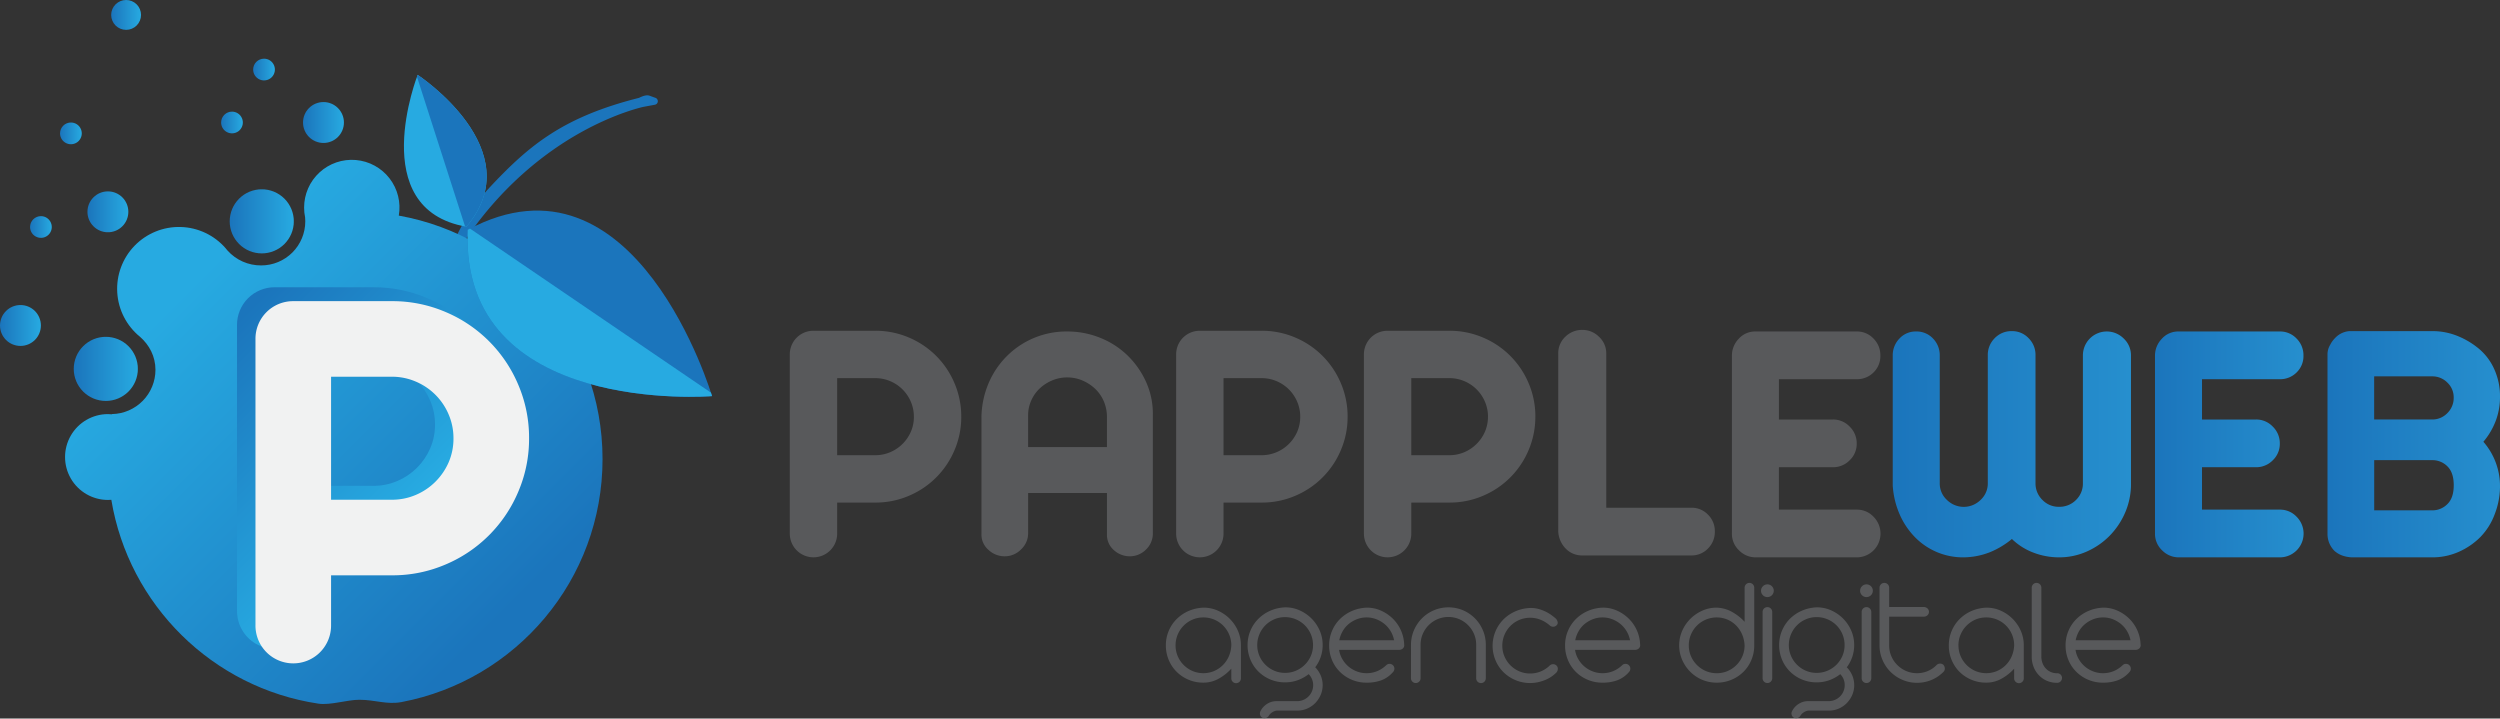 <svg id="Calque_1" data-name="Calque 1" xmlns="http://www.w3.org/2000/svg" xmlns:xlink="http://www.w3.org/1999/xlink" viewBox="0 0 2495.17 717.15"><rect x="0" y="0" width="2495.17" height="717.15" fill="#333333" stroke="none"/><defs><style>.cls-1{fill:none;}.cls-2{clip-path:url(#clip-path);}.cls-3{fill:#1b75bc;}.cls-4{clip-path:url(#clip-path-2);}.cls-5{fill:url(#Dégradé_sans_nom);}.cls-6{clip-path:url(#clip-path-3);}.cls-7{fill:url(#Dégradé_sans_nom_2);}.cls-8{clip-path:url(#clip-path-4);}.cls-9{fill:url(#Dégradé_sans_nom_3);}.cls-10{clip-path:url(#clip-path-5);}.cls-11{fill:url(#Dégradé_sans_nom_4);}.cls-12{clip-path:url(#clip-path-6);}.cls-13{fill:url(#Dégradé_sans_nom_5);}.cls-14{clip-path:url(#clip-path-7);}.cls-15{fill:url(#Dégradé_sans_nom_6);}.cls-16{clip-path:url(#clip-path-8);}.cls-17{fill:url(#Dégradé_sans_nom_7);}.cls-18{clip-path:url(#clip-path-9);}.cls-19{fill:url(#Dégradé_sans_nom_8);}.cls-20{clip-path:url(#clip-path-10);}.cls-21{fill:url(#Dégradé_sans_nom_9);}.cls-22{clip-path:url(#clip-path-11);}.cls-23{fill:url(#Dégradé_sans_nom_10);}.cls-24{clip-path:url(#clip-path-12);}.cls-25{fill:url(#Dégradé_sans_nom_11);}.cls-26{clip-path:url(#clip-path-13);}.cls-27{fill:url(#Dégradé_sans_nom_12);}.cls-28{fill:#f1f2f2;}.cls-29{fill:#27aae1;}.cls-30{fill:#58595b;}.cls-31{fill:url(#Dégradé_sans_nom_20);}.cls-32{fill:url(#Dégradé_sans_nom_20-2);}.cls-33{fill:url(#Dégradé_sans_nom_20-3);}</style><clipPath id="clip-path"><rect class="cls-1" width="2495.17" height="717.15"/></clipPath><clipPath id="clip-path-2"><path class="cls-1" d="M229.26,220.91a32,32,0,1,0,32-32,32,32,0,0,0-32,32"/></clipPath><linearGradient id="Dégradé_sans_nom" y1="717.15" x2="1" y2="717.15" gradientTransform="matrix(63.95, 0, 0, -63.95, 229.26, 46079.94)" gradientUnits="userSpaceOnUse"><stop offset="0" stop-color="#1b75bc"/><stop offset="0.01" stop-color="#1b75bc"/><stop offset="1" stop-color="#27aae1"/></linearGradient><clipPath id="clip-path-3"><path class="cls-1" d="M73.6,368.17a32,32,0,1,0,32-32,32,32,0,0,0-32,32"/></clipPath><linearGradient id="Dégradé_sans_nom_2" x1="0" y1="717.15" x2="1" y2="717.15" gradientTransform="matrix(63.95, 0, 0, -63.95, 73.6, 46226.83)" xlink:href="#Dégradé_sans_nom"/><clipPath id="clip-path-4"><path class="cls-1" d="M0,324.85a20.41,20.41,0,1,0,20.41-20.41A20.41,20.41,0,0,0,0,324.85"/></clipPath><linearGradient id="Dégradé_sans_nom_3" x1="0" y1="717.15" x2="1" y2="717.15" gradientTransform="matrix(40.82, 0, 0, -40.82, 0, 29599.44)" xlink:href="#Dégradé_sans_nom"/><clipPath id="clip-path-5"><path class="cls-1" d="M302.44,122.27a20.41,20.41,0,1,0,20.41-20.41,20.4,20.4,0,0,0-20.41,20.41"/></clipPath><linearGradient id="Dégradé_sans_nom_4" x1="0" y1="717.15" x2="1" y2="717.15" gradientTransform="matrix(40.82, 0, 0, -40.82, 302.44, 29396.86)" xlink:href="#Dégradé_sans_nom"/><clipPath id="clip-path-6"><path class="cls-1" d="M87.28,211.36A20.41,20.41,0,1,0,107.69,191a20.41,20.41,0,0,0-20.41,20.41"/></clipPath><linearGradient id="Dégradé_sans_nom_5" x1="0" y1="717.15" x2="1" y2="717.15" gradientTransform="matrix(40.82, 0, 0, -40.82, 87.28, 29485.24)" xlink:href="#Dégradé_sans_nom"/><clipPath id="clip-path-7"><path class="cls-1" d="M125.87,0a14.9,14.9,0,1,0,14.89,14.89A14.89,14.89,0,0,0,125.87,0Z"/></clipPath><linearGradient id="Dégradé_sans_nom_6" x1="0" y1="717.15" x2="1" y2="717.15" gradientTransform="matrix(29.78, 0, 0, -29.78, 110.98, 21374.6)" xlink:href="#Dégradé_sans_nom"/><clipPath id="clip-path-8"><path class="cls-1" d="M220.69,122.27a10.84,10.84,0,1,0,10.84-10.85,10.84,10.84,0,0,0-10.84,10.85"/></clipPath><linearGradient id="Dégradé_sans_nom_7" x1="0" y1="717.15" x2="1" y2="717.15" gradientTransform="matrix(21.68, 0, 0, -21.68, 220.69, 15672.92)" xlink:href="#Dégradé_sans_nom"/><clipPath id="clip-path-9"><path class="cls-1" d="M252.66,69.41a10.85,10.85,0,1,0,10.85-10.84,10.85,10.85,0,0,0-10.85,10.84"/></clipPath><linearGradient id="Dégradé_sans_nom_8" x1="0" y1="717.15" x2="1" y2="717.15" gradientTransform="matrix(21.68, 0, 0, -21.68, 252.66, 15620.5)" xlink:href="#Dégradé_sans_nom"/><clipPath id="clip-path-10"><path class="cls-1" d="M59.92,133.11a10.85,10.85,0,1,0,10.84-10.84,10.84,10.84,0,0,0-10.84,10.84"/></clipPath><linearGradient id="Dégradé_sans_nom_9" x1="0" y1="717.15" x2="1" y2="717.15" gradientTransform="matrix(21.68, 0, 0, -21.68, 59.92, 15683.84)" xlink:href="#Dégradé_sans_nom"/><clipPath id="clip-path-11"><path class="cls-1" d="M30,226.56a10.84,10.84,0,1,0,10.84-10.84A10.84,10.84,0,0,0,30,226.56"/></clipPath><linearGradient id="Dégradé_sans_nom_10" x1="0" y1="717.15" x2="1" y2="717.15" gradientTransform="matrix(21.68, 0, 0, -21.68, 29.98, 15777.65)" xlink:href="#Dégradé_sans_nom"/><clipPath id="clip-path-12"><path class="cls-1" d="M303.52,207.15a47.8,47.8,0,0,0,1,9.86c.11,1.28.18,2.58.18,3.9a44,44,0,0,1-44,44,44.74,44.74,0,0,1-33.75-15c-.43-.54-.87-1.07-1.32-1.6-.11-.15-.24-.29-.35-.44h0a61.7,61.7,0,1,0-85.51,88.3h0c9.26,8.11,15.39,19.61,15.39,32.89a44.22,44.22,0,0,1-43.39,44.21c0,.08,0,.15,0,.23-1.32-.13-2.66-.2-4-.2a42.84,42.84,0,0,0,0,85.68c1.13,0,2.24-.06,3.34-.14,17.4,105,101.07,187.62,206.6,203.44,12,1.81,28.49-3.86,41-3.86,15.83,0,27.18,5.11,42.18,2.27C515,679,601.38,578.7,601.38,458.2c0-121.49-87.77-222.47-203.35-243a47.6,47.6,0,1,0-94.51-8"/></clipPath><linearGradient id="Dégradé_sans_nom_11" x1="0" y1="717.14" x2="1" y2="717.14" gradientTransform="matrix(0, -459.78, -459.78, 0, 330058.98, 687.73)" xlink:href="#Dégradé_sans_nom"/><clipPath id="clip-path-13"><path class="cls-1" d="M312,362.15H372.8a59.94,59.94,0,0,1,23.65,4.79,61.52,61.52,0,0,1,32.93,32.94,59.86,59.86,0,0,1,4.79,23.64,59.23,59.23,0,0,1-4.79,23.93,62.61,62.61,0,0,1-13.23,19.43,61.75,61.75,0,0,1-19.7,13.23,59.93,59.93,0,0,1-23.65,4.78H312Zm-37.72-75.44a37.47,37.47,0,0,0-37.72,37.72V609.88a37.72,37.72,0,1,0,75.44,0V560.34H372.8a133.92,133.92,0,0,0,53.2-10.7,136,136,0,0,0,72.92-72.91,137.75,137.75,0,0,0,0-106.41A135.93,135.93,0,0,0,426,297.41a134.09,134.09,0,0,0-53.2-10.7Z"/></clipPath><linearGradient id="Dégradé_sans_nom_12" x1="0" y1="717.23" x2="1" y2="717.23" gradientTransform="matrix(0, 251.82, 251.82, 0, -180239.66, 263.44)" xlink:href="#Dégradé_sans_nom"/><linearGradient id="Dégradé_sans_nom_20" x1="1889.05" y1="443.38" x2="2126.84" y2="443.38" gradientUnits="userSpaceOnUse"><stop offset="0" stop-color="#1b75bc"/><stop offset="0.01" stop-color="#1b75bc"/><stop offset="1" stop-color="#268fce"/></linearGradient><linearGradient id="Dégradé_sans_nom_20-2" x1="2150.83" y1="443.56" x2="2299.01" y2="443.56" xlink:href="#Dégradé_sans_nom_20"/><linearGradient id="Dégradé_sans_nom_20-3" x1="2323" y1="443.38" x2="2495.17" y2="443.38" xlink:href="#Dégradé_sans_nom_20"/></defs><title>agence-digitale-annecy-pappleweb</title><g class="cls-2"><path class="cls-3" d="M454.54,251.69a3.63,3.63,0,0,1-1.56-.36,3.58,3.58,0,0,1-1.8-4.43c.42-1.15,9.29-29.79,38.67-61.06,38.67-41.14,72.55-69.15,148-88.19,1.4-.73,5.1-2.5,8.17-2.5a6.63,6.63,0,0,1,2.41.42c2.46.92,5.73,2.07,5.74,2.07a3.58,3.58,0,0,1-.53,6.89l-10.82,2c-.21,0-27.7,5.72-64.11,26.18C545.13,151.57,496.87,187.23,457.57,250a3.58,3.58,0,0,1-3,1.68"/></g><g class="cls-4"><rect class="cls-5" x="229.26" y="188.94" width="63.95" height="63.94"/></g><g class="cls-6"><rect class="cls-7" x="73.6" y="336.19" width="63.95" height="63.95"/></g><g class="cls-8"><rect class="cls-9" y="304.44" width="40.82" height="40.82"/></g><g class="cls-10"><rect class="cls-11" x="302.44" y="101.86" width="40.82" height="40.82"/></g><g class="cls-12"><rect class="cls-13" x="87.28" y="190.95" width="40.82" height="40.82"/></g><g class="cls-14"><rect class="cls-15" x="110.98" width="29.78" height="29.79"/></g><g class="cls-16"><rect class="cls-17" x="220.69" y="111.42" width="21.68" height="21.68"/></g><g class="cls-18"><rect class="cls-19" x="252.66" y="58.57" width="21.68" height="21.68"/></g><g class="cls-20"><rect class="cls-21" x="59.92" y="122.27" width="21.69" height="21.68"/></g><g class="cls-22"><rect class="cls-23" x="29.98" y="215.72" width="21.68" height="21.68"/></g><g class="cls-24"><rect class="cls-25" x="-49.1" y="49.61" width="764.44" height="764.44" transform="translate(-207.78 362.03) rotate(-45)"/></g><g class="cls-26"><rect class="cls-27" x="148.94" y="243.02" width="448.28" height="448.28" transform="translate(-221.06 400.63) rotate(-45)"/></g><g class="cls-2"><path class="cls-28" d="M528.05,437.39a134.07,134.07,0,0,1-10.7,53.21,136,136,0,0,1-72.91,72.91,134,134,0,0,1-53.21,10.7h-60.8v49.54a37.73,37.73,0,1,1-75.45,0V338.3a37.49,37.49,0,0,1,37.72-37.72h98.53a134.14,134.14,0,0,1,53.21,10.7,136,136,0,0,1,72.91,72.91,134.09,134.09,0,0,1,10.7,53.2m-75.45,0a60,60,0,0,0-4.78-23.64,61.49,61.49,0,0,0-32.94-32.94A59.91,59.91,0,0,0,391.23,376h-60.8V498.76h60.8A59.9,59.9,0,0,0,414.88,494a61.8,61.8,0,0,0,19.71-13.23,62.79,62.79,0,0,0,13.23-19.43,59.39,59.39,0,0,0,4.78-23.93"/><path class="cls-29" d="M416.84,74.75s-52.68,134,48.63,151.51c65.38-76.69-48.63-151.51-48.63-151.51"/><path class="cls-3" d="M416.84,74.75s-.25.64-.68,1.83l48,149.43,1.35.25c65.37-76.69-48.63-151.51-48.63-151.51"/><path class="cls-3" d="M710.66,395.35s-75.81-256-243.82-166c-8.12,186.62,243.82,166,243.82,166"/><path class="cls-29" d="M710.66,395.35s-.36-1.22-1.09-3.45L469.1,228.16c-.76.39-1.5.77-2.26,1.18-8.12,186.62,243.82,166,243.82,166"/><path class="cls-30" d="M959.41,415.86a83.94,83.94,0,0,1-6.71,33.34A85.13,85.13,0,0,1,907,494.89a83.89,83.89,0,0,1-33.35,6.71h-38.1v31a23.64,23.64,0,1,1-47.28,0V353.77a23.49,23.49,0,0,1,23.64-23.64h61.74a84.23,84.23,0,0,1,33.35,6.7,85.22,85.22,0,0,1,45.68,45.69,84,84,0,0,1,6.71,33.34m-47.28,0a37.45,37.45,0,0,0-3-14.81,38.53,38.53,0,0,0-20.64-20.64,37.53,37.53,0,0,0-14.82-3h-38.1v76.91h38.1a37.53,37.53,0,0,0,14.82-3A38.56,38.56,0,0,0,900.84,443a39.18,39.18,0,0,0,8.29-12.17,37.11,37.11,0,0,0,3-15"/><path class="cls-30" d="M1065.25,330.84a87.16,87.16,0,0,1,32.46,6.17,83.82,83.82,0,0,1,27.16,17.29,86,86,0,0,1,18.7,26.28,76.8,76.8,0,0,1,7.06,32.81v118.9a22,22,0,0,1-6.53,15.88,22.79,22.79,0,0,1-16,7.06,23.74,23.74,0,0,1-16.41-6.18,20.18,20.18,0,0,1-6.88-15.7V492.07h-78.67v40.22a21.77,21.77,0,0,1-7.06,16.06,22.63,22.63,0,0,1-16.23,6.88,23.52,23.52,0,0,1-16.23-6.36,20.06,20.06,0,0,1-7.06-15.52V416.22a89.58,89.58,0,0,1,6.88-33.17,85.41,85.41,0,0,1,18-27.16,84.14,84.14,0,0,1,60.86-25.05m39.51,85.38a39.84,39.84,0,0,0-3-15.35,37.17,37.17,0,0,0-8.47-12.53,43.07,43.07,0,0,0-12.7-8.46,38.62,38.62,0,0,0-15.7-3.18,37.64,37.64,0,0,0-14.82,3,42,42,0,0,0-12.35,7.94,37,37,0,0,0-8.47,12,35.7,35.7,0,0,0-3.17,14.82v31.76h78.67Z"/><path class="cls-30" d="M1345,415.86a83.94,83.94,0,0,1-6.71,33.34,85.1,85.1,0,0,1-45.69,45.69,83.8,83.8,0,0,1-33.34,6.71h-38.1v31a23.64,23.64,0,1,1-47.28,0V353.77a23.49,23.49,0,0,1,23.64-23.64h61.74a84.14,84.14,0,0,1,33.34,6.7,85.19,85.19,0,0,1,45.69,45.69,84,84,0,0,1,6.71,33.34m-47.28,0a37.45,37.45,0,0,0-3-14.81,38.53,38.53,0,0,0-20.64-20.64,37.53,37.53,0,0,0-14.82-3h-38.1v76.91h38.1a37.53,37.53,0,0,0,14.82-3,38.56,38.56,0,0,0,12.35-8.29,39.18,39.18,0,0,0,8.29-12.17,37.11,37.11,0,0,0,3-15"/><path class="cls-30" d="M1532.37,415.86a83.94,83.94,0,0,1-6.71,33.34A85.1,85.1,0,0,1,1480,494.89a83.8,83.8,0,0,1-33.34,6.71h-38.1v31a23.64,23.64,0,1,1-47.28,0V353.77a23.49,23.49,0,0,1,23.64-23.64h61.74a84.14,84.14,0,0,1,33.34,6.7,85.19,85.19,0,0,1,45.69,45.69,84,84,0,0,1,6.71,33.34m-47.28,0a37.45,37.45,0,0,0-3-14.81,38.53,38.53,0,0,0-20.64-20.64,37.53,37.53,0,0,0-14.82-3h-38.1v76.91h38.1a37.53,37.53,0,0,0,14.82-3A38.56,38.56,0,0,0,1473.8,443a39.18,39.18,0,0,0,8.29-12.17,37.11,37.11,0,0,0,3-15"/><path class="cls-30" d="M1853.1,508.65a22.56,22.56,0,0,1,16.76,7.06,23.73,23.73,0,0,1-16.76,40.57H1752.2a23.16,23.16,0,0,1-16.41-6.88,22.63,22.63,0,0,1-7.23-17.11V354.83a24.11,24.11,0,0,1,6.7-16.59,21.84,21.84,0,0,1,16.94-7.4h100.9a22.55,22.55,0,0,1,16.76,7.05,23.4,23.4,0,0,1,6.88,16.94,22.61,22.61,0,0,1-6.88,16.93,23.14,23.14,0,0,1-16.76,6.71h-77.62v40.22h54a22.7,22.7,0,0,1,16.58,7.05,23.11,23.11,0,0,1,7.06,16.94,22.5,22.5,0,0,1-7.06,16.76,23,23,0,0,1-16.58,6.88h-54v42.33Z"/><path class="cls-30" d="M1688.24,506.74a22.36,22.36,0,0,1,16.4,6.88,22.77,22.77,0,0,1,6.88,16.75,23.23,23.23,0,0,1-6.88,17.12,22.4,22.4,0,0,1-16.4,6.88H1579.57a22.65,22.65,0,0,1-16.93-6.88,26.23,26.23,0,0,1-7.41-17.12V352.91a22.51,22.51,0,0,1,7-16.76,23.81,23.81,0,0,1,17.29-6.88,23.2,23.2,0,0,1,16.41,6.88,22.31,22.31,0,0,1,7.23,16.76V506.74Z"/><path class="cls-31" d="M1960,556.28a67,67,0,0,1-49.22-20.64,75.69,75.69,0,0,1-15-22.75,85.25,85.25,0,0,1-6.7-28.23V354.83a23.73,23.73,0,0,1,6.7-16.94,21.94,21.94,0,0,1,16.58-7.05,22.39,22.39,0,0,1,16.94,7.05,23.77,23.77,0,0,1,6.7,16.94V482.19A22.26,22.26,0,0,0,1943.2,499a23.85,23.85,0,0,0,33.52,0,22.26,22.26,0,0,0,7.23-16.76V354.47a23.43,23.43,0,0,1,6.88-16.93,23,23,0,0,1,17.11-7.06,22.53,22.53,0,0,1,16.76,7.06,23.39,23.39,0,0,1,6.88,16.93V482.19a22.83,22.83,0,0,0,6.88,16.76,22.4,22.4,0,0,0,16.41,6.88A23.22,23.22,0,0,0,2072,499a22.8,22.8,0,0,0,6.88-16.76V354.83a23.83,23.83,0,0,1,40.75-16.94,22.84,22.84,0,0,1,7.23,16.94V484.66a71.61,71.61,0,0,1-6,27.35,75.27,75.27,0,0,1-15.34,22.75,73.52,73.52,0,0,1-22.76,15.7,67.65,67.65,0,0,1-27.87,5.82,71.36,71.36,0,0,1-25-4.58,62.59,62.59,0,0,1-21.88-13.76,83.51,83.51,0,0,1-22,13.23,73.75,73.75,0,0,1-25.93,5.11"/><path class="cls-32" d="M2275.38,508.65a22.52,22.52,0,0,1,16.75,7.06,23.73,23.73,0,0,1-16.75,40.57H2174.47a23.16,23.16,0,0,1-16.41-6.88,22.63,22.63,0,0,1-7.23-17.11V354.83a24.11,24.11,0,0,1,6.7-16.59,21.84,21.84,0,0,1,16.94-7.4h100.91a22.51,22.51,0,0,1,16.75,7.05,23.4,23.4,0,0,1,6.88,16.94,22.61,22.61,0,0,1-6.88,16.93,23.1,23.1,0,0,1-16.75,6.71h-77.62v40.22h54a22.71,22.71,0,0,1,16.58,7.05,23.15,23.15,0,0,1,7.06,16.94,22.54,22.54,0,0,1-7.06,16.76,23,23,0,0,1-16.58,6.88h-54v42.33Z"/><path class="cls-33" d="M2348.76,330.48h78.67a66.41,66.41,0,0,1,26.46,5.3,79.29,79.29,0,0,1,21.53,13.4,57.08,57.08,0,0,1,14.46,20.29,65.16,65.16,0,0,1,5.29,26.28,67.33,67.33,0,0,1-4.41,24.7,72,72,0,0,1-12.17,20.46,67.38,67.38,0,0,1,16.58,44.46,77,77,0,0,1-5.29,27.87,64.86,64.86,0,0,1-14.46,22.93,70.6,70.6,0,0,1-21.53,14.65,64.68,64.68,0,0,1-26.46,5.46H2347q-10.93-.71-17.29-6.7a23.71,23.71,0,0,1-6.7-16.94V353.77a18.53,18.53,0,0,1,2.82-9.88,24.38,24.38,0,0,1,4.59-6.35,21.83,21.83,0,0,1,14.46-7.06Zm78.67,88.21a20.71,20.71,0,0,0,15.17-6.35,21.11,21.11,0,0,0,6.35-15.53,20.12,20.12,0,0,0-6.35-15,21,21,0,0,0-15.17-6.18h-57.86v43.05Zm0,90.67a21,21,0,0,0,15.17-6.18Q2449,497,2449,484.31t-6.35-18.88a21,21,0,0,0-15.17-6.17h-57.86v50.1Z"/><path class="cls-30" d="M1201.35,606.48a34.34,34.34,0,0,1,14.18,3,39.12,39.12,0,0,1,20,20.07,35.67,35.67,0,0,1,3,14.57v32.71a4.81,4.81,0,1,1-9.61,0v-9.46a48.54,48.54,0,0,1-12.32,9.85,30.94,30.94,0,0,1-15.58,4.1,37.45,37.45,0,0,1-26.35-10.54,36,36,0,0,1-8.06-11.78,37.15,37.15,0,0,1-3-14.88,36.83,36.83,0,0,1,10.78-26.27,38.68,38.68,0,0,1,11.93-8.06A41,41,0,0,1,1201.35,606.48Zm-28.06,37.66a27.07,27.07,0,0,0,2.17,10.78,28.06,28.06,0,0,0,14.81,14.8,27.72,27.72,0,0,0,21.31.08,28,28,0,0,0,14.8-14.57,30.92,30.92,0,0,0,2.56-11.09,27.45,27.45,0,0,0-2.17-10.85,27.67,27.67,0,0,0-14.88-14.88,27.62,27.62,0,0,0-10.85-2.17,27,27,0,0,0-10.77,2.17,27.85,27.85,0,0,0-14.81,14.88A27.62,27.62,0,0,0,1173.29,644.14Z"/><path class="cls-30" d="M1274.2,709.24a10.09,10.09,0,0,0-4.19,1.55,10.34,10.34,0,0,0-3.56,3.41,4.78,4.78,0,0,1-2.79,2.33,5.15,5.15,0,0,1-3.72-.16,4.48,4.48,0,0,1-2.25-2.79,5,5,0,0,1,.23-3.56,18.21,18.21,0,0,1,6.51-7.36,17.28,17.28,0,0,1,9.77-2.87h20.46a15.94,15.94,0,0,0,14.8-21.93,15,15,0,0,0-3.33-5,39.86,39.86,0,0,1-10.85,6,36.41,36.41,0,0,1-12.71,2.17,37.45,37.45,0,0,1-26.35-10.54,36,36,0,0,1-8.06-11.78,37.15,37.15,0,0,1-3-14.88A36.83,36.83,0,0,1,1256,617.56a38.68,38.68,0,0,1,11.93-8.06,41,41,0,0,1,15-3.33,34.34,34.34,0,0,1,14.18,3,39.12,39.12,0,0,1,20,20.07,35.67,35.67,0,0,1,3,14.57,36.37,36.37,0,0,1-1.94,11.86,35.75,35.75,0,0,1-5.5,10.31,26,26,0,0,1,5.42,8,25,25,0,0,1,0,19.69,27.14,27.14,0,0,1-5.42,8.06,25.08,25.08,0,0,1-8.06,5.5,24.74,24.74,0,0,1-9.92,2Zm-19.38-65.41a27.07,27.07,0,0,0,2.17,10.78,28.06,28.06,0,0,0,14.81,14.8,26.85,26.85,0,0,0,10.77,2.17,27.45,27.45,0,0,0,10.85-2.17,27.74,27.74,0,0,0,8.91-6,28.11,28.11,0,0,0,6-8.83,26.9,26.9,0,0,0,2.17-10.78A27.45,27.45,0,0,0,1308.3,633a28,28,0,0,0-6-8.91,28,28,0,0,0-19.76-8.14,26.86,26.86,0,0,0-10.77,2.18A27.79,27.79,0,0,0,1257,633,27.62,27.62,0,0,0,1254.82,643.83Z"/><path class="cls-30" d="M1336.51,648.64a26.1,26.1,0,0,0,3.25,9.22,28,28,0,0,0,6.12,7.36,28.37,28.37,0,0,0,8.3,4.89,27,27,0,0,0,9.76,1.78,27.37,27.37,0,0,0,10.7-2.09,29,29,0,0,0,8.83-5.82,4.82,4.82,0,0,1,6.82,6.82,29,29,0,0,1-11.55,8.14,41.92,41.92,0,0,1-14.8,2.4,37.45,37.45,0,0,1-26.35-10.54,36,36,0,0,1-8.06-11.78,37.14,37.14,0,0,1-2.94-14.88,36.53,36.53,0,0,1,2.87-14.49,36.91,36.91,0,0,1,7.9-11.78,38.92,38.92,0,0,1,11.93-8.06,41,41,0,0,1,15-3.33,34,34,0,0,1,14,2.94,40.39,40.39,0,0,1,11.7,7.91,37.71,37.71,0,0,1,8.14,11.62,38.14,38.14,0,0,1,3.33,14.26,4.27,4.27,0,0,1-1.32,4,5.25,5.25,0,0,1-3.48,1.4Zm27.43-32.4a26.33,26.33,0,0,0-9.68,1.79,29.78,29.78,0,0,0-8.22,4.8,26.29,26.29,0,0,0-6,7.21,28.83,28.83,0,0,0-3.34,9h54.72a28.08,28.08,0,0,0-9.53-16.2,29.78,29.78,0,0,0-8.22-4.8A26.42,26.42,0,0,0,1363.94,616.24Z"/><path class="cls-30" d="M1408.27,643.52a36.28,36.28,0,0,1,3-14.57,37.33,37.33,0,0,1,19.84-19.84,37.57,37.57,0,0,1,29.14,0A37.42,37.42,0,0,1,1480,629a36.44,36.44,0,0,1,2.94,14.57v33.17a4.81,4.81,0,1,1-9.61,0V643.52a26.88,26.88,0,0,0-2.17-10.77,28.09,28.09,0,0,0-14.8-14.8,27.84,27.84,0,0,0-21.55,0,28.09,28.09,0,0,0-14.8,14.8,26.88,26.88,0,0,0-2.17,10.77v33.17a4.81,4.81,0,1,1-9.61,0Z"/><path class="cls-30" d="M1546.69,624.15a32.25,32.25,0,0,0-8.84-5.5,28.06,28.06,0,0,0-21.47.07,27.85,27.85,0,0,0-14.8,14.89,27.36,27.36,0,0,0-2.17,10.84,26.9,26.9,0,0,0,2.17,10.78,28.09,28.09,0,0,0,14.8,14.8,26.9,26.9,0,0,0,10.78,2.17,27.32,27.32,0,0,0,10.69-2.09,29,29,0,0,0,8.84-5.82,4.88,4.88,0,0,1,6.82,0,4.46,4.46,0,0,1,1.31,3.49,5.55,5.55,0,0,1-1.78,3.8,35.16,35.16,0,0,1-3.8,3.18,32.54,32.54,0,0,1-5.73,3.33,40.54,40.54,0,0,1-7.44,2.56,37.9,37.9,0,0,1-35.26-9.54,36,36,0,0,1-8.06-11.78,37.45,37.45,0,0,1,7.82-41.15,38.84,38.84,0,0,1,11.94-8.06,41,41,0,0,1,15-3.33,30.57,30.57,0,0,1,8.6,1.16,42,42,0,0,1,7.13,2.79,40,40,0,0,1,5.66,3.49q2.48,1.86,4,3.25a6.34,6.34,0,0,1,1.62,2.87,3.49,3.49,0,0,1-1,3.8,4.88,4.88,0,0,1-6.82,0Z"/><path class="cls-30" d="M1572,648.64a26.1,26.1,0,0,0,3.25,9.22,28.1,28.1,0,0,0,14.42,12.25,27,27,0,0,0,9.76,1.78,27.33,27.33,0,0,0,10.7-2.09,28.84,28.84,0,0,0,8.83-5.82,4.82,4.82,0,0,1,6.82,6.82,29,29,0,0,1-11.54,8.14,42,42,0,0,1-14.81,2.4A37.45,37.45,0,0,1,1573,670.8,36.2,36.2,0,0,1,1565,659a37.14,37.14,0,0,1-2.94-14.88,36.53,36.53,0,0,1,2.87-14.49,36.91,36.91,0,0,1,7.9-11.78,38.84,38.84,0,0,1,11.94-8.06,40.94,40.94,0,0,1,15-3.33,34,34,0,0,1,14,2.94,40.39,40.39,0,0,1,11.7,7.91,38,38,0,0,1,11.47,25.88,4.29,4.29,0,0,1-1.31,4,5.29,5.29,0,0,1-3.49,1.4Zm27.43-32.4a26.33,26.33,0,0,0-9.68,1.79,29.78,29.78,0,0,0-8.22,4.8,26.29,26.29,0,0,0-6,7.21,28.83,28.83,0,0,0-3.34,9h54.72a28.08,28.08,0,0,0-9.53-16.2,29.78,29.78,0,0,0-8.22-4.8A26.42,26.42,0,0,0,1599.38,616.24Z"/><path class="cls-30" d="M1713.15,606.48A33.57,33.57,0,0,1,1729,610.9a51.07,51.07,0,0,1,12.25,9.68V586.79a4.81,4.81,0,1,1,9.61,0v57.35a37.15,37.15,0,0,1-3,14.88,36,36,0,0,1-8.06,11.78,37.17,37.17,0,0,1-11.93,7.75,37.75,37.75,0,0,1-14.42,2.79,37,37,0,0,1-26.58-11,38.81,38.81,0,0,1-8-11.86,36.44,36.44,0,0,1,.08-28.91,39.08,39.08,0,0,1,8.13-11.93A39.58,39.58,0,0,1,1699,609.5,34.37,34.37,0,0,1,1713.15,606.48Zm28.06,37.66a31.55,31.55,0,0,0-2.56-11.16,28.66,28.66,0,0,0-6-8.83,27.12,27.12,0,0,0-19.22-7.91,27.62,27.62,0,0,0-10.85,2.17,27.67,27.67,0,0,0-14.88,14.88,27.45,27.45,0,0,0-2.17,10.85,26.9,26.9,0,0,0,2.17,10.78,28.11,28.11,0,0,0,6,8.83,27.74,27.74,0,0,0,8.91,6,27.45,27.45,0,0,0,10.85,2.17,26.93,26.93,0,0,0,10.78-2.17,28.09,28.09,0,0,0,14.8-14.8A27.07,27.07,0,0,0,1741.21,644.14Z"/><path class="cls-30" d="M1757.64,589.58a6.35,6.35,0,1,1,1.86,4.5A6.12,6.12,0,0,1,1757.64,589.58Zm1.55,21.39a4.81,4.81,0,1,1,9.61,0v65.72a4.81,4.81,0,1,1-9.61,0Z"/><path class="cls-30" d="M1804.76,709.24a10.09,10.09,0,0,0-4.19,1.55,10.25,10.25,0,0,0-3.56,3.41,4.78,4.78,0,0,1-2.79,2.33,5.15,5.15,0,0,1-3.72-.16,4.48,4.48,0,0,1-2.25-2.79,4.91,4.91,0,0,1,.23-3.56,18.21,18.21,0,0,1,6.51-7.36,17.26,17.26,0,0,1,9.77-2.87h20.46a16,16,0,0,0,14.8-21.93,15.27,15.27,0,0,0-3.33-5,40,40,0,0,1-10.85,6,36.45,36.45,0,0,1-12.71,2.17,37.41,37.41,0,0,1-26.35-10.54,36,36,0,0,1-8.06-11.78,37,37,0,0,1-3-14.88,36.53,36.53,0,0,1,2.87-14.49,36.91,36.91,0,0,1,7.9-11.78,38.84,38.84,0,0,1,11.94-8.06,40.94,40.94,0,0,1,15-3.33,34.37,34.37,0,0,1,14.18,3,39.58,39.58,0,0,1,11.86,8.14,39.08,39.08,0,0,1,8.13,11.93,35.51,35.51,0,0,1,3,14.57A36.3,36.3,0,0,1,1843.2,666a26,26,0,0,1,5.42,8,25,25,0,0,1,0,19.69,27.14,27.14,0,0,1-5.42,8.06,25.19,25.19,0,0,1-8.06,5.5,24.74,24.74,0,0,1-9.92,2Zm-19.38-65.41a26.9,26.9,0,0,0,2.17,10.78,28.09,28.09,0,0,0,14.8,14.8,26.9,26.9,0,0,0,10.78,2.17,27.45,27.45,0,0,0,10.85-2.17,27.88,27.88,0,0,0,14.88-14.8,27.07,27.07,0,0,0,2.17-10.78,27.62,27.62,0,0,0-2.17-10.85A27.6,27.6,0,0,0,1824,618.11a27.45,27.45,0,0,0-10.85-2.18,26.91,26.91,0,0,0-10.78,2.18,27.81,27.81,0,0,0-14.8,14.87A27.45,27.45,0,0,0,1785.38,643.83Z"/><path class="cls-30" d="M1856.52,589.58a6.35,6.35,0,1,1,1.86,4.5A6.12,6.12,0,0,1,1856.52,589.58Zm1.55,21.39a4.81,4.81,0,1,1,9.61,0v65.72a4.81,4.81,0,1,1-9.61,0Z"/><path class="cls-30" d="M1875.9,586.79a4.81,4.81,0,1,1,9.61,0v19.07h34.25a5.53,5.53,0,0,1,4,1.39,4.69,4.69,0,0,1,0,6.82,5.54,5.54,0,0,1-4,1.4h-34.25v28.67a26.9,26.9,0,0,0,2.17,10.78,28.09,28.09,0,0,0,14.8,14.8,26.88,26.88,0,0,0,10.77,2.17,27,27,0,0,0,19.38-7.91,4.82,4.82,0,0,1,3.18-1.62,5,5,0,0,1,3.64,1,5.63,5.63,0,0,1,1.55,3.1,5,5,0,0,1-.78,3.57,36.25,36.25,0,0,1-12.09,8.45,37.1,37.1,0,0,1-14.88,3,36.25,36.25,0,0,1-14.57-3,37.33,37.33,0,0,1-19.84-19.84,36.37,36.37,0,0,1-2.94-14.57Z"/><path class="cls-30" d="M1982.69,606.48a34.42,34.42,0,0,1,14.19,3,39.53,39.53,0,0,1,11.85,8.14,39.1,39.1,0,0,1,8.14,11.93,35.67,35.67,0,0,1,3,14.57v32.71a4.81,4.81,0,1,1-9.61,0v-9.46a48.37,48.37,0,0,1-12.32,9.85,30.91,30.91,0,0,1-15.58,4.1A37.45,37.45,0,0,1,1956,670.8,36,36,0,0,1,1948,659a37.14,37.14,0,0,1-2.94-14.88,36.53,36.53,0,0,1,2.87-14.49,36.91,36.91,0,0,1,7.9-11.78,38.84,38.84,0,0,1,11.94-8.06A40.94,40.94,0,0,1,1982.69,606.48Zm-28,37.66a26.9,26.9,0,0,0,2.17,10.78,28.09,28.09,0,0,0,14.8,14.8,27.72,27.72,0,0,0,21.31.08,28,28,0,0,0,8.76-5.82,28.24,28.24,0,0,0,6-8.75,31.13,31.13,0,0,0,2.55-11.09,27.45,27.45,0,0,0-2.17-10.85,27.58,27.58,0,0,0-14.88-14.88,27.62,27.62,0,0,0-10.85-2.17,27.06,27.06,0,0,0-10.77,2.17,28.11,28.11,0,0,0-8.83,6,27.91,27.91,0,0,0-8.14,19.76Z"/><path class="cls-30" d="M2058,676.69a4.75,4.75,0,0,1-4.8,4.81,25.67,25.67,0,0,1-11.94-2.79A25.07,25.07,0,0,1,2029.12,664a26.93,26.93,0,0,1-1.32-7.75V586.79a4.81,4.81,0,1,1,9.61,0v69.44A19.21,19.21,0,0,0,2038,660a15.55,15.55,0,0,0,2.25,5.12,15,15,0,0,0,13,6.82,4.75,4.75,0,0,1,4.8,4.8Z"/><path class="cls-30" d="M2071.51,648.64a26.1,26.1,0,0,0,3.25,9.22,27.85,27.85,0,0,0,6.12,7.36,28.37,28.37,0,0,0,8.3,4.89,27,27,0,0,0,9.76,1.78,27.37,27.37,0,0,0,10.7-2.09,29,29,0,0,0,8.83-5.82,4.82,4.82,0,0,1,6.82,6.82,29,29,0,0,1-11.55,8.14,42,42,0,0,1-14.8,2.4,37.45,37.45,0,0,1-26.35-10.54,36,36,0,0,1-8.06-11.78,37.14,37.14,0,0,1-2.94-14.88,36.76,36.76,0,0,1,10.77-26.27,38.68,38.68,0,0,1,11.93-8.06,41,41,0,0,1,15-3.33,34,34,0,0,1,14,2.94,40.39,40.39,0,0,1,11.7,7.91,38,38,0,0,1,11.47,25.88,4.27,4.27,0,0,1-1.32,4,5.25,5.25,0,0,1-3.48,1.4Zm27.43-32.4a26.42,26.42,0,0,0-9.69,1.79,29.58,29.58,0,0,0-8.21,4.8A26.33,26.33,0,0,0,2075,630a29.06,29.06,0,0,0-3.33,9h54.72a28,28,0,0,0-3.41-9,27.71,27.71,0,0,0-6.13-7.21,29.87,29.87,0,0,0-8.21-4.8A26.42,26.42,0,0,0,2098.94,616.24Z"/></g></svg>